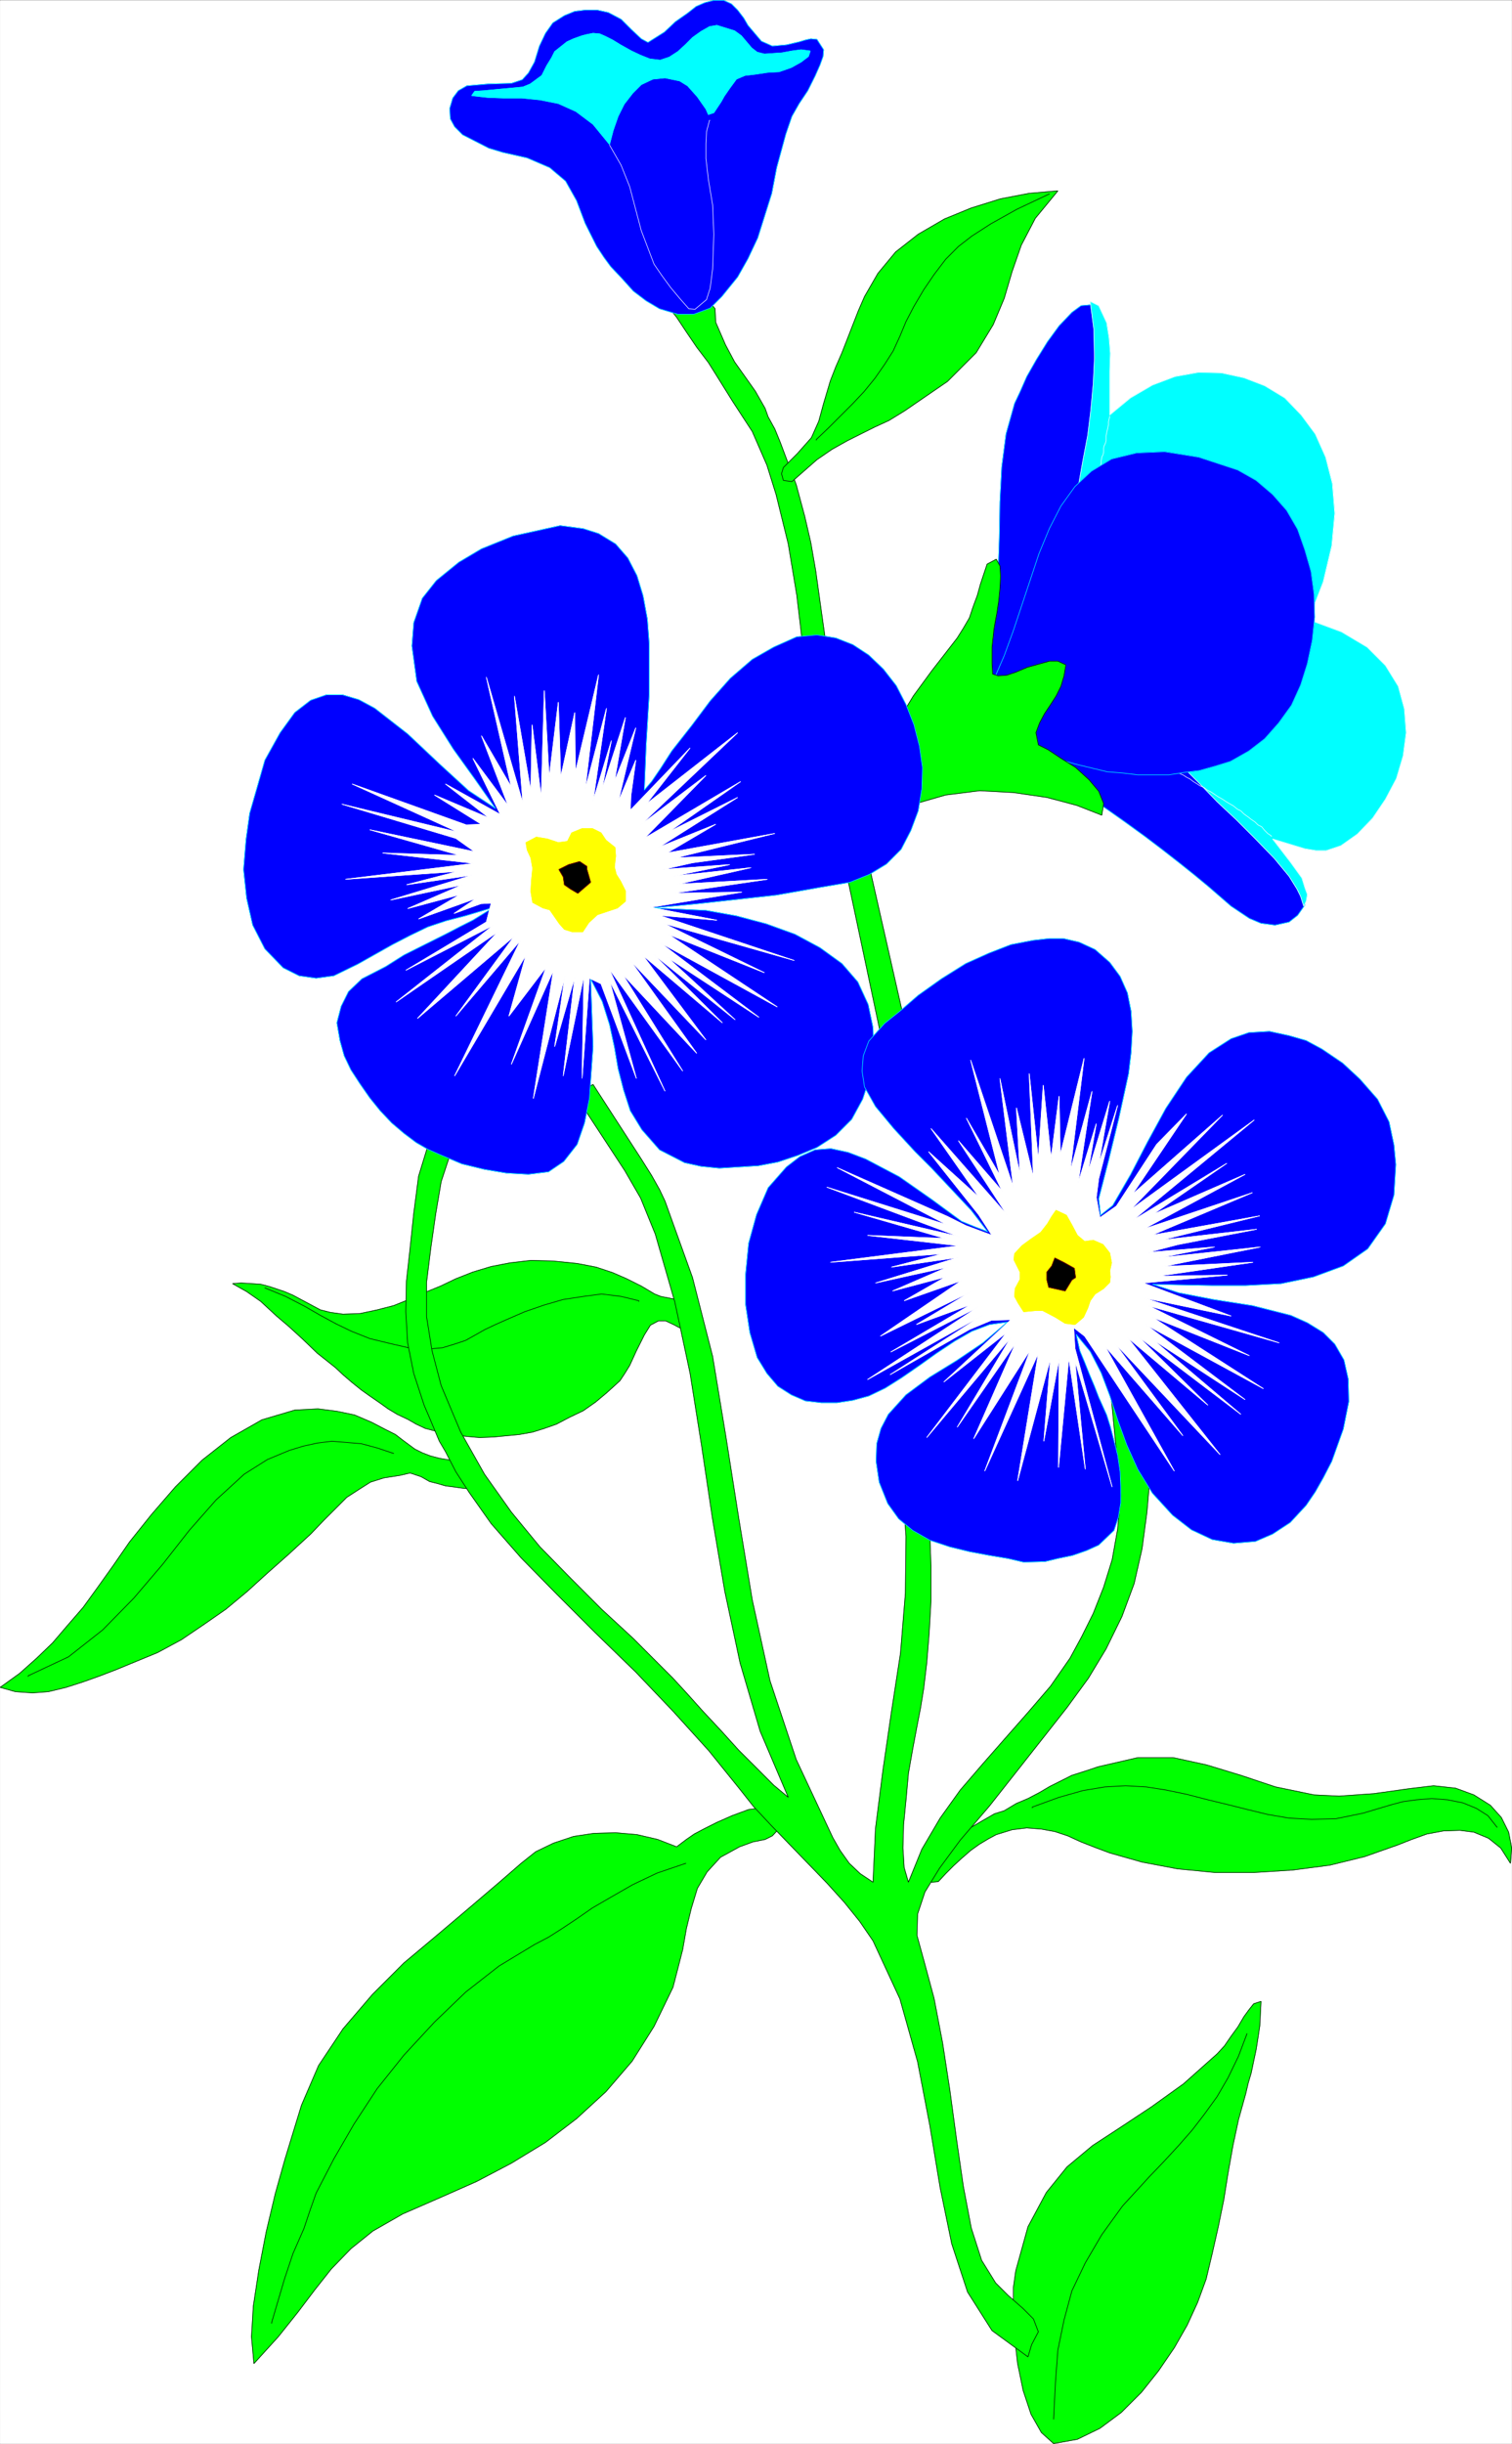 <svg width="2470.31" height="3991.824" viewBox="0 0 1852.733 2993.868" xmlns="http://www.w3.org/2000/svg"><rect x="0" y="0" width="1852.733" height="2993.868" fill="#808080" stroke="none"/><defs><clipPath id="a"><path d="M0 0h1852.156v2992.184H0Zm0 0"/></clipPath></defs><path style="fill:#fff;fill-opacity:1;fill-rule:nonzero;stroke:none" d="M0 2992.184h1852.156V-.961H0Zm0 0" transform="translate(.213 1.326)"/><g clip-path="url(#a)" transform="translate(.213 1.326)"><path style="fill:#fff;fill-opacity:1;fill-rule:evenodd;stroke:#fff;stroke-width:.14;stroke-linecap:square;stroke-linejoin:bevel;stroke-miterlimit:10;stroke-opacity:1" d="M0 .5h355.5V575H0Zm0 0" transform="matrix(5.21 0 0 -5.21 0 2994.79)"/></g><path style="fill:#0f0;fill-opacity:1;fill-rule:evenodd;stroke:#0f0;stroke-width:.14;stroke-linecap:square;stroke-linejoin:bevel;stroke-miterlimit:10;stroke-opacity:1" d="m166.56 489.83-2.73 3.59-2.44 3.59-2.29 3.45-2.73 3.45 2.44.28 2.44-.86 2.44-.14 2.44 1.72 2.01-2.44.14-3.16 2.3-5.31 2.15-4.03 2.44-3.44 2.44-3.45 2.29-4.02.72-2.01 1.58-2.87 1.29-3.16.86-2.3 2.87-7.61 2.01-7.47 1.43-6.18 1.15-6.61 1-7.18 1.15-8.18.57-4.03-5.45-.86-1.72 14.51-2.01 12.06-2.87 11.64-2.15 6.89-3.44 7.9-4.59 7.04-4.02 6.46zm0 0" transform="matrix(5.21 0 0 -5.21 .213 2996.116)"/><path style="fill:none;stroke:#000;stroke-width:.14;stroke-linecap:square;stroke-linejoin:bevel;stroke-miterlimit:10;stroke-opacity:1" d="m166.56 489.83-2.73 3.59-2.44 3.59-2.29 3.45-2.73 3.45 2.44.28 2.44-.86 2.44-.14 2.44 1.72 2.01-2.44.14-3.16 2.3-5.31 2.15-4.03 2.44-3.44 2.44-3.45 2.29-4.02.72-2.01 1.58-2.87 1.29-3.16.86-2.3 2.87-7.61 2.01-7.47 1.43-6.18 1.15-6.61 1-7.18 1.15-8.18.57-4.03-5.45-.86-1.72 14.51-2.01 12.06-2.87 11.64-2.15 6.89-3.44 7.9-4.59 7.04-4.02 6.46zm0 0" transform="matrix(5.21 0 0 -5.21 .213 2996.116)"/><path style="fill:#00f;fill-opacity:1;fill-rule:evenodd;stroke:#00f;stroke-width:.14;stroke-linecap:square;stroke-linejoin:bevel;stroke-miterlimit:10;stroke-opacity:1" d="m169.72 505.34-2.73-2.73-3.87-1.43h-3.73l-4.31 1.29-3.15 1.87-3.02 2.29-2.72 3.02-2.58 2.73-1.58 2.15-1.72 2.59-1.44 2.87-1.29 2.59-2.01 5.31-2.58 4.6-3.73 3.16-5.31 2.29-5.74 1.3-3.3 1-6.17 3.16-1.86 1.87-1.01 1.87-.14 2.44.72 2.44 1.29 1.72 2.01 1.15 5.02.43 5.45.15 2.58.86 1.44 1.58 1.43 2.58 1.15 3.74 1.43 3.01 1.73 2.45 2.72 1.72 2.44 1 2.44.29h2.87l2.58-.57 3.01-1.58 2.44-2.44 2.3-2.16 1.58-.86 3.87 2.44 2.58 2.44 2.87 2.01 2.01 1.58 2.01.87 2.15.57h2.3l1.86-.86 1.44-1.44 1.43-1.87 1-1.72 3.16-3.73 2.58-1.15 3.3.29 3.01.71 1.44.43 1.29.29 1.44-.14 1.57-2.44-.14-1.58-.72-2.01-1.15-2.59-1.72-3.45-2.01-3.01-1.72-3.02-1.43-4.16-2.15-7.9-1.15-6.04-3.3-10.48-2.3-4.88-2.43-4.31zm0 0" transform="matrix(5.21 0 0 -5.21 .213 2996.116)"/><path style="fill:none;stroke:#0ff;stroke-width:.14;stroke-linecap:square;stroke-linejoin:bevel;stroke-miterlimit:10;stroke-opacity:1" d="m169.72 505.34-2.73-2.73-3.87-1.43h-3.73l-4.31 1.29-3.15 1.87-3.02 2.29-2.72 3.02-2.58 2.73-1.58 2.15-1.72 2.59-1.44 2.87-1.29 2.59-2.01 5.31-2.58 4.6-3.73 3.16-5.31 2.29-5.74 1.3-3.3 1-6.17 3.16-1.86 1.87-1.01 1.87-.14 2.44.72 2.44 1.29 1.72 2.01 1.15 5.02.43 5.45.15 2.58.86 1.44 1.58 1.43 2.58 1.15 3.74 1.43 3.01 1.73 2.45 2.72 1.72 2.44 1 2.44.29h2.87l2.58-.57 3.01-1.58 2.44-2.44 2.3-2.16 1.58-.86 3.87 2.44 2.58 2.44 2.87 2.01 2.01 1.58 2.01.87 2.15.57h2.3l1.86-.86 1.44-1.44 1.43-1.87 1-1.72 3.16-3.73 2.58-1.15 3.3.29 3.01.71 1.44.43 1.29.29 1.44-.14 1.57-2.44-.14-1.58-.72-2.01-1.15-2.59-1.72-3.45-2.01-3.01-1.72-3.02-1.43-4.16-2.15-7.9-1.15-6.04-3.3-10.48-2.3-4.88-2.43-4.31zm0 0" transform="matrix(5.21 0 0 -5.21 .213 2996.116)"/><path style="fill:#0ff;fill-opacity:1;fill-rule:evenodd;stroke:#0ff;stroke-width:.14;stroke-linecap:square;stroke-linejoin:bevel;stroke-miterlimit:10;stroke-opacity:1" d="m110.9 552.59 3.73-.43 3.73-.14h4.3l4.3-.43 4.31-.86 4.16-1.87 4.01-3.02 3.88-4.74.86 3.31 1.15 3.3 1.43 2.87 2.01 2.59 2.01 2.01 2.72 1.29 2.87.29 3.45-.72 1.86-1.15 2.3-2.58 1-1.44 1.01-1.44.57-1.29 1.29.43 1.72 2.59.72 1.29 1.29 1.87 1.58 2.15 2.01.86 2.44.29 2.86.43 2.73.15 2.87 1 2.3 1.29 1.72 1.3.43 1.29-2.15.29-2.16-.29-2.29-.43-2.15-.15-2.01-.14-1.72.43-1.3 1.01-2.43 2.87-1.58 1.15-4.16 1.29-1.72-.29-2.01-1.14-2.01-1.44-1.72-1.72-1.72-1.58-2.01-1.3-2.15-.72-2.44.29-2.16.86-2.15 1.01-2.58 1.44-1.86 1.14-1.73.87-1.29.57-1.58.14-1.43-.28-1.15-.29-2.01-.72-1.57-.72-1.44-1.15-1.43-1.14-.72-1.44-1.15-1.87-1.15-2.3-2.72-2.01-1.72-.71-3.02-.29-3.15-.29-3.01-.29-2.16-.14zm0 0" transform="matrix(5.21 0 0 -5.21 .213 2996.116)"/><path style="fill:none;stroke:#0ff;stroke-width:.14;stroke-linecap:square;stroke-linejoin:bevel;stroke-miterlimit:10;stroke-opacity:1" d="m110.9 552.59 3.73-.43 3.73-.14h4.3l4.3-.43 4.31-.86 4.16-1.87 4.01-3.02 3.88-4.74.86 3.31 1.15 3.3 1.43 2.87 2.01 2.59 2.01 2.01 2.72 1.29 2.87.29 3.45-.72 1.86-1.15 2.3-2.58 1-1.44 1.01-1.44.57-1.29 1.29.43 1.72 2.59.72 1.29 1.29 1.87 1.58 2.15 2.01.86 2.44.29 2.86.43 2.73.15 2.87 1 2.3 1.29 1.72 1.3.43 1.29-2.15.29-2.16-.29-2.29-.43-2.15-.15-2.01-.14-1.72.43-1.3 1.01-2.43 2.87-1.58 1.15-4.16 1.29-1.72-.29-2.01-1.14-2.01-1.44-1.72-1.72-1.72-1.58-2.01-1.3-2.15-.72-2.44.29-2.16.86-2.15 1.01-2.58 1.44-1.86 1.14-1.73.87-1.29.57-1.58.14-1.43-.28-1.15-.29-2.01-.72-1.57-.72-1.44-1.15-1.43-1.14-.72-1.44-1.15-1.87-1.15-2.3-2.72-2.01-1.72-.71-3.02-.29-3.15-.29-3.01-.29-2.16-.14zm0 0" transform="matrix(5.21 0 0 -5.21 .213 2996.116)"/><path style="fill:none;stroke:#fff;stroke-width:.14;stroke-linecap:square;stroke-linejoin:bevel;stroke-miterlimit:10;stroke-opacity:1" d="m143.32 540.96 2.72-4.74 2.01-5.03 2.73-10.34 3.01-7.9 1.87-2.72 2-2.73 2.16-2.59 2.15-2.44 1.43-.14 2.73 2.29.86 2.73.57 4.46.29 8.18-.29 6.9-1 6.03-.57 4.88v3.45l.14 2.87.72 2.73v-.14" transform="matrix(5.21 0 0 -5.21 .213 2996.116)"/><path style="fill:#0f0;fill-opacity:1;fill-rule:evenodd;stroke:#0f0;stroke-width:.14;stroke-linecap:square;stroke-linejoin:bevel;stroke-miterlimit:10;stroke-opacity:1" d="m186.21 461.82 5.89 5.17 3.58 2.45 3.59 2.01 3.15 1.58 3.16 1.58 3.44 1.58 3.73 2.29 10.05 6.9 6.74 6.75 4.02 6.61 2.58 6.17 1.86 6.32 2.15 6.18 3.3 6.32 5.31 6.46-6.74-.58-6.74-1.29-6.89-2.15-6.31-2.59-6.17-3.59-5.31-4.16-4.16-5.03-3.15-5.46-1.44-3.3-1.29-3.3-1.29-3.31-1.29-3.3-1.44-3.3-1.29-3.31-1.58-5.31-1.14-4.17-1.73-3.88-3.3-3.73-3.3-3.3-.43-1.44.43-1.58zm0 0" transform="matrix(5.21 0 0 -5.21 .213 2996.116)"/><path style="fill:none;stroke:#000;stroke-width:.14;stroke-linecap:square;stroke-linejoin:bevel;stroke-miterlimit:10;stroke-opacity:1" d="m186.21 461.82 5.89 5.17 3.58 2.45 3.59 2.01 3.15 1.58 3.16 1.58 3.44 1.58 3.73 2.29 10.05 6.9 6.74 6.75 4.02 6.61 2.58 6.17 1.86 6.32 2.15 6.18 3.3 6.32 5.31 6.46-6.74-.58-6.74-1.29-6.89-2.15-6.31-2.59-6.17-3.59-5.31-4.16-4.16-5.03-3.15-5.46-1.44-3.3-1.29-3.3-1.29-3.31-1.29-3.3-1.44-3.3-1.29-3.31-1.58-5.31-1.14-4.17-1.73-3.88-3.3-3.73-3.3-3.3-.43-1.44.43-1.58zm0 0" transform="matrix(5.21 0 0 -5.21 .213 2996.116)"/><path style="fill:none;stroke:#000;stroke-width:.14;stroke-linecap:square;stroke-linejoin:bevel;stroke-miterlimit:10;stroke-opacity:1" d="m246.75 529.47-7.6-3.59-6.17-3.45-4.45-2.87-3.15-2.44-3.01-3.02-2.73-3.59-2.44-3.59-2.29-3.88-1.87-3.59-1.43-3.44-1.58-3.45-2.01-3.16-2.3-3.3-2.58-3.16-2.72-2.88-5.6-5.6-2.87-2.73v-.14" transform="matrix(5.21 0 0 -5.21 .213 2996.116)"/><path style="fill:#0f0;fill-opacity:1;fill-rule:evenodd;stroke:#0f0;stroke-width:.14;stroke-linecap:square;stroke-linejoin:bevel;stroke-miterlimit:10;stroke-opacity:1" d="m202.85 378.23 10.33-45.53-5.3-4.59-9.47 44.67zm0 0" transform="matrix(5.21 0 0 -5.21 .213 2996.116)"/><path style="fill:none;stroke:#000;stroke-width:.14;stroke-linecap:square;stroke-linejoin:bevel;stroke-miterlimit:10;stroke-opacity:1" d="m202.85 378.23 10.33-45.53-5.3-4.59-9.47 44.67zm0 0" transform="matrix(5.21 0 0 -5.21 .213 2996.116)"/><path style="fill:#0f0;fill-opacity:1;fill-rule:evenodd;stroke:#0f0;stroke-width:.14;stroke-linecap:square;stroke-linejoin:bevel;stroke-miterlimit:10;stroke-opacity:1" d="m150.78 272.67 3.15-1.87 1.44-.57 6.45-1.29 1.73-1.44 1-1.15.29-1.58.28-1.72.15-1.44-1.72-1.01-1.58.87-1.72 1.15-1.87 1-1.86.86h-1.72l-1.87-1-1.43-2.3-.72-1.44-1.15-2.29-1.58-3.45-1.15-1.87-1.14-1.72-1.58-1.44-1.58-1.43-2.58-2.16-2.87-2.01-3.3-1.58-3.01-1.58-2.87-1.01-2.73-.86-3.15-.57-3.02-.29-3.01-.29-3.3-.14-3.16.29-3.15.43-3.16.57-3.3.86-2.15 1.01-2.01 1.15-2.44 1.15-2.15 1.29-2.01 1.44-2.29 1.58-2.01 1.43-2.15 1.73-2.01 1.72-2.01 1.87-4.16 3.3-3.59 3.45-3.15 2.87-2.87 2.44-3.73 3.45-3.3 2.3-3.3 1.86 2.01.15 2.44-.15 2.15-.14 2.15-.57 2.15-.72 1.29-.43 2.01-.86 6.46-3.45 2.29-.58 3.02-.43 4.01.15 4.02.86 3.87 1 3.59 1.44 3.59 1.58 3.87 1.58 3.59 1.72 4.01 1.58 4.31 1.3 4.44.86 4.88.57 5.17-.14 5.73-.58 4.45-.86 3.88-1.29 3.3-1.44zm0 0" transform="matrix(5.21 0 0 -5.21 .213 2996.116)"/><path style="fill:none;stroke:#000;stroke-width:.14;stroke-linecap:square;stroke-linejoin:bevel;stroke-miterlimit:10;stroke-opacity:1" d="m150.78 272.67 3.15-1.87 1.44-.57 6.45-1.29 1.73-1.44 1-1.15.29-1.58.28-1.72.15-1.44-1.72-1.01-1.58.87-1.72 1.15-1.87 1-1.86.86h-1.72l-1.87-1-1.43-2.3-.72-1.44-1.15-2.29-1.58-3.45-1.15-1.87-1.14-1.72-1.58-1.44-1.58-1.43-2.58-2.16-2.87-2.01-3.3-1.58-3.01-1.58-2.87-1.01-2.73-.86-3.15-.57-3.02-.29-3.01-.29-3.3-.14-3.16.29-3.15.43-3.16.57-3.3.86-2.15 1.01-2.01 1.15-2.44 1.15-2.15 1.29-2.01 1.44-2.29 1.58-2.01 1.43-2.15 1.73-2.01 1.72-2.01 1.87-4.16 3.3-3.59 3.45-3.15 2.87-2.87 2.44-3.73 3.45-3.3 2.3-3.3 1.86 2.01.15 2.44-.15 2.15-.14 2.15-.57 2.15-.72 1.29-.43 2.01-.86 6.46-3.45 2.29-.58 3.02-.43 4.01.15 4.02.86 3.87 1 3.59 1.44 3.59 1.58 3.87 1.58 3.59 1.72 4.01 1.58 4.31 1.3 4.44.86 4.88.57 5.17-.14 5.73-.58 4.45-.86 3.88-1.29 3.3-1.44zm0 0" transform="matrix(5.21 0 0 -5.21 .213 2996.116)"/><path style="fill:none;stroke:#000;stroke-width:.14;stroke-linecap:square;stroke-linejoin:bevel;stroke-miterlimit:10;stroke-opacity:1" d="m62.26 272.24 4.88-2.01 4.45-2.3 3.73-2.15 3.73-2.02 3.58-1.72 4.31-1.72 4.73-1.15 5.6-1.29h3.58l3.16.28 2.87.87 2.58.86 2.3 1.29 2.29 1.29 2.44 1.15 2.58 1.15 4.31 1.87 4.59 1.58 4.45 1.29 4.73.72 4.3.57 4.59-.57 4.16-1.01v-.14" transform="matrix(5.21 0 0 -5.21 .213 2996.116)"/><path style="fill:#0f0;fill-opacity:1;fill-rule:evenodd;stroke:#0f0;stroke-width:.14;stroke-linecap:square;stroke-linejoin:bevel;stroke-miterlimit:10;stroke-opacity:1" d="m99.28 233.46 1.86-.72 2.15-.57 2.58-.43 2.87-.87 2.44-1 1.72-1.29.43-1.73-.86-1.72-1.86-.14-1.72.14-2.01.29-2.15.28-2.01.58-1.72.43-2.01 1.15-2.58.86-2.44-.57-3.73-.58-3.16-1-2.72-1.73-2.87-1.86-2.44-2.45-2.87-2.87-3.16-3.3-5.16-4.74-5.02-4.45-4.74-4.31-5.02-4.17-5.16-3.59-5.31-3.59-5.6-3.02-6.6-2.72-3.15-1.3-3.73-1.43-4.02-1.44-4.02-1.29-4.16-1.01-3.73-.28-4.01.28L0 178.31l4.59 3.3 4.02 3.59 3.73 3.59 3.44 4.02 3.73 4.31 3.44 4.74 3.59 5.03 3.87 5.6 5.17 6.46 5.59 6.47 6.32 6.32 6.74 5.31 7.32 4.17 7.74 2.29 5.45.29 4.45-.57 4.16-.87 4.02-1.72 3.3-1.72 2.29-1.15 1.87-1.44 2.72-2.01zm0 0" transform="matrix(5.21 0 0 -5.21 .213 2996.116)"/><path style="fill:none;stroke:#000;stroke-width:.14;stroke-linecap:square;stroke-linejoin:bevel;stroke-miterlimit:10;stroke-opacity:1" d="m99.28 233.46 1.86-.72 2.15-.57 2.58-.43 2.87-.87 2.44-1 1.72-1.29.43-1.73-.86-1.72-1.86-.14-1.72.14-2.01.29-2.15.28-2.01.58-1.72.43-2.01 1.15-2.58.86-2.44-.57-3.73-.58-3.16-1-2.72-1.73-2.87-1.86-2.44-2.45-2.87-2.87-3.16-3.3-5.16-4.74-5.02-4.45-4.74-4.31-5.02-4.17-5.16-3.59-5.31-3.59-5.6-3.02-6.6-2.72-3.15-1.3-3.73-1.43-4.02-1.44-4.02-1.29-4.16-1.01-3.73-.28-4.01.28L0 178.31l4.59 3.3 4.02 3.59 3.73 3.59 3.44 4.02 3.73 4.31 3.44 4.74 3.59 5.03 3.87 5.6 5.17 6.46 5.59 6.47 6.32 6.32 6.74 5.31 7.32 4.17 7.74 2.29 5.45.29 4.45-.57 4.16-.87 4.02-1.72 3.3-1.72 2.29-1.15 1.87-1.44 2.72-2.01zm0 0" transform="matrix(5.21 0 0 -5.21 .213 2996.116)"/><path style="fill:none;stroke:#000;stroke-width:.14;stroke-linecap:square;stroke-linejoin:bevel;stroke-miterlimit:10;stroke-opacity:1" d="m92.53 233.32-3.87 1.29-3.73 1-3.44.29-3.45.29-3.44-.43-3.3-.72-3.3-1.01-5.16-2.15-5.46-3.45-6.59-6.03-6.32-7.18-6.31-8.04-6.74-7.9-7.32-7.47-8.03-6.32-9.47-4.45v-.15" transform="matrix(5.21 0 0 -5.21 .213 2996.116)"/><path style="fill:#0f0;fill-opacity:1;fill-rule:evenodd;stroke:#0f0;stroke-width:.14;stroke-linecap:square;stroke-linejoin:bevel;stroke-miterlimit:10;stroke-opacity:1" d="m159.1 140.82 2.29 1.73 1.87 1.29 2.44 1.29 2.87 1.44 3.58 1.58 3.88 1.43 2.29.29h2.01l1.58-1.01 1.72-2.15-.43-1.58-1.58-1.72-1.72-.86-2.87-.58-3.15-1.15-2.59-1.43-1.86-1.01-3.16-3.45-2.29-3.87-1.44-4.74-1.15-4.74-.86-4.89-1.14-4.45-1.15-4.45-4.45-9.19-5.16-8.19-6.17-7.18-6.89-6.32-7.32-5.6-8.03-4.89-8.18-4.3-8.46-3.74-8.9-3.88-7.02-4.02-5.17-4.16-4.59-4.74-3.87-4.89-4.02-5.31-4.59-5.75-5.74-6.32-.57 6.32.43 7.19 1.29 8.47 1.72 8.9 2.15 9.05 2.3 8.19 2.15 7.04 1.72 5.6 4.02 9.33 5.74 8.62 6.88 8.04 7.46 7.47 7.89 6.61 7.46 6.32 6.74 5.74 5.46 4.74 3.44 2.73 4.16 2.01 4.73 1.58 4.74.72 5.16.15 5.02-.44 4.88-1.14zm0 0" transform="matrix(5.21 0 0 -5.21 .213 2996.116)"/><path style="fill:none;stroke:#000;stroke-width:.14;stroke-linecap:square;stroke-linejoin:bevel;stroke-miterlimit:10;stroke-opacity:1" d="m159.1 140.82 2.29 1.73 1.87 1.29 2.44 1.29 2.87 1.44 3.58 1.58 3.88 1.43 2.29.29h2.01l1.58-1.01 1.72-2.15-.43-1.58-1.58-1.72-1.72-.86-2.87-.58-3.15-1.15-2.59-1.43-1.86-1.01-3.16-3.45-2.29-3.87-1.44-4.74-1.15-4.74-.86-4.89-1.14-4.45-1.15-4.45-4.45-9.19-5.16-8.19-6.17-7.18-6.89-6.32-7.32-5.6-8.03-4.89-8.18-4.3-8.46-3.74-8.9-3.88-7.02-4.02-5.17-4.16-4.59-4.74-3.87-4.89-4.02-5.31-4.59-5.75-5.74-6.32-.57 6.32.43 7.19 1.29 8.47 1.72 8.9 2.15 9.05 2.3 8.19 2.15 7.04 1.72 5.6 4.02 9.33 5.74 8.62 6.88 8.04 7.46 7.47 7.89 6.61 7.46 6.32 6.74 5.74 5.46 4.74 3.44 2.73 4.16 2.01 4.73 1.58 4.74.72 5.16.15 5.02-.44 4.88-1.14zm0 0" transform="matrix(5.21 0 0 -5.21 .213 2996.116)"/><path style="fill:#0f0;fill-opacity:1;fill-rule:evenodd;stroke:#0f0;stroke-width:.14;stroke-linecap:square;stroke-linejoin:bevel;stroke-miterlimit:10;stroke-opacity:1" d="m247.76.5-2.87 2.59-2.44 4.3-1.86 5.61-1.3 6.31-.71 6.32-.29 6.04v5.45l.57 4.03 2.87 10.34 4.31 8.04 4.87 6.03 6.03 5.03 6.6 4.31 7.17 4.74 7.61 5.46 7.89 7.03 1.72 1.87 1.58 2.3 1.57 2.15 1.44 2.44 1.15 1.58 1.14 1.44 1.73.57-.15-3.01-.14-2.73-.43-2.87-.43-2.73-.58-2.73-.57-2.73-.72-2.44-.57-2.44-1.72-6.18-1.29-6.03-1.15-6.46-1.01-6.32-1.29-6.32-1.43-6.32-1.44-6.03-2-5.46-2.44-5.32-3.02-5.31-3.73-5.46-4.01-5.03-4.74-4.74-5.02-3.73-5.31-2.58zm0 0" transform="matrix(5.21 0 0 -5.21 .213 2996.116)"/><path style="fill:none;stroke:#000;stroke-width:.14;stroke-linecap:square;stroke-linejoin:bevel;stroke-miterlimit:10;stroke-opacity:1" d="m247.76.5-2.87 2.59-2.44 4.3-1.86 5.61-1.3 6.31-.71 6.32-.29 6.04v5.45l.57 4.03 2.87 10.34 4.31 8.04 4.87 6.03 6.03 5.03 6.6 4.31 7.17 4.74 7.61 5.46 7.89 7.03 1.72 1.87 1.58 2.3 1.57 2.15 1.44 2.44 1.15 1.58 1.14 1.44 1.73.57-.15-3.01-.14-2.73-.43-2.87-.43-2.73-.58-2.73-.57-2.73-.72-2.44-.57-2.44-1.72-6.18-1.29-6.03-1.15-6.46-1.01-6.32-1.29-6.32-1.43-6.32-1.44-6.03-2-5.46-2.44-5.32-3.02-5.31-3.73-5.46-4.01-5.03-4.74-4.74-5.02-3.73-5.31-2.58zm0 0" transform="matrix(5.21 0 0 -5.21 .213 2996.116)"/><path style="fill:#0f0;fill-opacity:1;fill-rule:evenodd;stroke:#0f0;stroke-width:.14;stroke-linecap:square;stroke-linejoin:bevel;stroke-miterlimit:10;stroke-opacity:1" d="m236.14 149.3-2.3-.72-3.01-1.73-3.16-1.86-3.44-2.59-2.73-2.73-2.15-2.73-1.14-3.16.86-1.29 1.57.15 1.73 1.86 1.86 1.87 1.87 1.72 2.15 1.87 2.01 1.44 2.15 1.29 1.86 1 3.73 1.15 3.45.43 3.44-.28 3.16-.58 3.01-1 3.15-1.44 3.3-1.29 3.45-1.29 7.6-2.16 8.32-1.58 8.75-.86h9.33l9.04.57 8.75 1.15 8.17 2.01 7.75 2.73 3.3 1.3 3.59 1.29 3.87.72 3.87.14 3.3-.43 3.45-1.44 2.87-2.3 2.29-3.59.29 3.59-.72 3.74-1.72 3.45-2.58 2.87-3.88 2.44-4.3 1.58-5.17.57-5.88-.71-8.17-1.15-8.18-.58-5.88.29-9.04 1.87-8.18 2.73-8.03 2.44-7.89 1.72h-8.32l-9.33-2.15-3.01-1.01-3.16-1-2.58-1.3-2.58-1.29-2.44-1.44-2.73-1.43-2.72-1.15zm0 0" transform="matrix(5.21 0 0 -5.21 .213 2996.116)"/><path style="fill:none;stroke:#000;stroke-width:.14;stroke-linecap:square;stroke-linejoin:bevel;stroke-miterlimit:10;stroke-opacity:1" d="m236.14 149.3-2.3-.72-3.01-1.73-3.16-1.86-3.44-2.59-2.73-2.73-2.15-2.73-1.14-3.16.86-1.29 1.57.15 1.73 1.86 1.86 1.87 1.87 1.72 2.15 1.87 2.01 1.44 2.15 1.29 1.86 1 3.73 1.15 3.45.43 3.44-.28 3.16-.58 3.01-1 3.15-1.44 3.3-1.29 3.45-1.29 7.6-2.16 8.32-1.58 8.75-.86h9.33l9.04.57 8.75 1.15 8.17 2.01 7.75 2.73 3.3 1.3 3.59 1.29 3.87.72 3.87.14 3.3-.43 3.45-1.44 2.87-2.3 2.29-3.59.29 3.59-.72 3.74-1.72 3.45-2.58 2.87-3.88 2.44-4.3 1.58-5.17.57-5.88-.71-8.17-1.15-8.18-.58-5.88.29-9.04 1.87-8.18 2.73-8.03 2.44-7.89 1.72h-8.32l-9.33-2.15-3.01-1.01-3.16-1-2.58-1.3-2.58-1.29-2.44-1.44-2.73-1.43-2.72-1.15zm-74.89-12.36-6.74-2.29-5.74-2.73-5.02-2.88-4.45-2.58-3.73-2.59-3.44-2.29-3.16-2.01-3.3-1.73-8.32-5.03-7.89-6.17-7.32-7.04-7.17-7.75-6.31-7.9-5.45-8.33-4.74-8.19-4.16-8.04-1.43-4.03-1.44-4.3-2.58-5.89-2.01-6.03-3.01-10.2v-.15m229.4 68.08-2.01-5.31-2.44-5.03-2.58-4.45-3.02-4.17-2.87-3.73-3.15-3.59-3.45-3.74-3.44-3.59-6.31-6.89-4.88-6.75-3.87-6.61-3.16-6.6-1.86-6.9-1.44-7.04-.57-7.61-.43-8.47v-.14" transform="matrix(5.21 0 0 -5.21 .213 2996.116)"/><path style="fill:none;stroke:#000;stroke-width:.14;stroke-linecap:square;stroke-linejoin:bevel;stroke-miterlimit:10;stroke-opacity:1" d="m352.05 145.42-2.15 2.73-2.72 1.72-3.16 1.29-3.59.72-3.73.29-3.58-.29-3.16-.43-2.72-.72-6.75-2.01-6.31-1.29-5.74-.15-5.31.29-5.02.86-4.73 1.15-4.59 1.15-4.74 1.15-5.02 1.29-4.87 1.01-4.6.72-4.87.28-4.88-.28-5.17-.86-5.59-1.58-6.31-2.3v-.15" transform="matrix(5.21 0 0 -5.21 .213 2996.116)"/><path style="fill:#0f0;fill-opacity:1;fill-rule:evenodd;stroke:#0f0;stroke-width:.14;stroke-linecap:square;stroke-linejoin:bevel;stroke-miterlimit:10;stroke-opacity:1" d="m102.29 311.16-3.88-12.64-1.14-8.76-.86-8.19-.86-7.75-.15-7.18.43-7.33 1.44-7.18 2.44-7.47 1.29-3.01 1.14-2.73 1.15-2.73 1.44-2.44 2.44-4.74 3.15-4.89 5.17-7.32 7.03-8.04 8.32-8.48 9.04-9.05 9.61-9.33 8.89-9.34 8.32-9.19 7.18-8.9 3.3-4.17 4.16-4.45 4.3-4.45 4.45-4.6 4.3-4.45 4.16-4.6 3.59-4.45 3.15-4.6 6.32-13.64 4.16-14.79 2.87-14.94 2.43-14.65 2.73-13.21 3.73-11.35 5.74-9.05 8.46-6.18.86 2.88 1.58 3.01-1.15 3.02-2.43 2.44L237 35.4l-2.87 2.87-3.3 5.32-2.44 7.61-1.86 9.77-1.58 10.91-1.58 11.64-1.72 11.2-2.01 10.48-2.44 9.05-1.58 5.75.15 5.02 1.72 5.17 3.44 5.6 4.88 6.61 6.88 8.04 8.04 10.2 10.18 12.93 5.03 6.89 4.16 6.9 3.73 7.61 2.87 7.75 1.86 8.19 1.15 8.62 2.29 26.86-11.33 6.75 2.87-29.73-.72-7.9-1.29-7.18-2.01-6.47-2.44-6.17-2.72-5.46-2.73-5.03-4.59-6.6-5.31-6.18-5.31-6.03-5.3-6.04-5.31-6.17-4.74-6.61-4.3-7.32-3.16-7.76-1 3.45-.29 4.59.15 5.46.57 5.75.57 6.32 1.01 5.74 1 5.32.86 4.45.72 4.45.72 6.03.57 7.04.43 7.61v8.05l-.28 7.75-.87 7.61-1.29 6.61-1.57 4.88-2.73-7.32.86-12.5-.14-13.35-1.15-14.08-2.15-13.93-2.01-13.79-1.72-13.5-.58-12.64-3.01 2.01-2.58 2.44-2.15 3.02-1.72 3.02-8.61 18.38-6.17 18.53-4.16 18.96-3.16 19.1-3.01 19.1-3.16 19.1-4.73 18.53-6.46 17.95-1.29 2.73-1.86 3.31-2.44 3.87-11.34 17.53-4.3-2.3 11.76-17.96 3.73-6.46 3.45-8.47 4.59-15.94 3.59-16.81 2.72-17.09 2.58-17.24 2.87-16.94 3.59-16.81 4.73-16.08 6.6-15.51-3.44 2.87-3.87 3.88-4.31 4.3-4.16 4.6-4.3 4.6-3.73 4.16-3.3 3.59-2.44 2.44-6.89 6.9-7.46 6.89-7.17 7.18-7.32 7.47-6.74 8.19-6.31 8.9-5.6 9.91-4.59 10.92-2.15 8.19-1.29 8.04v8.04l1 8.04 1.15 8.05 1.29 7.61 3.88 11.78zm0 0" transform="matrix(5.21 0 0 -5.21 .213 2996.116)"/><path style="fill:none;stroke:#000;stroke-width:.14;stroke-linecap:square;stroke-linejoin:bevel;stroke-miterlimit:10;stroke-opacity:1" d="m102.29 311.16-3.88-12.64-1.14-8.76-.86-8.19-.86-7.75-.15-7.18.43-7.33 1.44-7.18 2.44-7.47 1.29-3.01 1.14-2.73 1.15-2.73 1.44-2.44 2.44-4.74 3.15-4.89 5.17-7.32 7.03-8.04 8.32-8.48 9.04-9.05 9.61-9.33 8.89-9.34 8.32-9.19 7.18-8.9 3.3-4.17 4.16-4.45 4.3-4.45 4.45-4.6 4.3-4.45 4.16-4.6 3.59-4.45 3.15-4.6 6.32-13.64 4.16-14.79 2.87-14.94 2.43-14.65 2.73-13.21 3.73-11.35 5.74-9.05 8.46-6.18.86 2.88 1.58 3.01-1.15 3.02-2.43 2.44L237 35.4l-2.87 2.87-3.3 5.32-2.44 7.61-1.86 9.77-1.58 10.91-1.58 11.64-1.72 11.2-2.01 10.48-2.44 9.05-1.58 5.75.15 5.02 1.72 5.17 3.44 5.6 4.88 6.61 6.88 8.04 8.04 10.2 10.18 12.93 5.03 6.89 4.16 6.9 3.73 7.61 2.87 7.75 1.86 8.19 1.15 8.62 2.29 26.86-11.33 6.75 2.87-29.73-.72-7.9-1.29-7.18-2.01-6.47-2.44-6.17-2.72-5.46-2.73-5.03-4.59-6.6-5.31-6.18-5.31-6.03-5.3-6.04-5.31-6.17-4.74-6.61-4.3-7.32-3.16-7.76-1 3.45-.29 4.59.15 5.46.57 5.75.57 6.32 1.01 5.74 1 5.32.86 4.45.72 4.45.72 6.03.57 7.04.43 7.61v8.05l-.28 7.75-.87 7.61-1.29 6.61-1.57 4.88-2.73-7.32.86-12.5-.14-13.35-1.15-14.08-2.15-13.93-2.01-13.79-1.72-13.5-.58-12.64-3.01 2.01-2.58 2.44-2.15 3.02-1.72 3.02-8.61 18.38-6.17 18.53-4.16 18.96-3.16 19.1-3.01 19.1-3.16 19.1-4.73 18.53-6.46 17.95-1.29 2.73-1.86 3.31-2.44 3.87-11.34 17.53-4.3-2.3 11.76-17.96 3.73-6.46 3.45-8.47 4.59-15.94 3.59-16.81 2.72-17.09 2.58-17.24 2.87-16.94 3.59-16.81 4.73-16.08 6.6-15.51-3.44 2.87-3.87 3.88-4.31 4.3-4.16 4.6-4.3 4.6-3.73 4.16-3.3 3.59-2.44 2.44-6.89 6.9-7.46 6.89-7.17 7.18-7.32 7.47-6.74 8.19-6.31 8.9-5.6 9.91-4.59 10.92-2.15 8.19-1.29 8.04v8.04l1 8.04 1.15 8.05 1.29 7.61 3.88 11.78zm0 0" transform="matrix(5.21 0 0 -5.21 .213 2996.116)"/><path style="fill:#00f;fill-opacity:1;fill-rule:evenodd;stroke:#00f;stroke-width:.14;stroke-linecap:square;stroke-linejoin:bevel;stroke-miterlimit:10;stroke-opacity:1" d="M306.86 362.29v1.72l-1.14 2.02-1.87 3.01-3.44 4.02-4.31 4.74-4.59 4.6-4.59 4.02-4.01 4.17-3.59 3.73-3.44 3.59-3.02 3.3-23.09 20.69 2.58 28 .86 5.46 1.15 5.6 1.15 5.75.86 5.89 1 6.03.43 6.03.29 6.18-.15 6.75-.57 5.88-3.16-.28-2.15-1.58-3.01-3.16-2.73-3.74-2.58-4.16-2.29-4.02-1.58-3.59-1.29-2.73-2.01-7.18-1.01-7.76-.43-8.19-.14-8.47-.29-8.47-.57-8.19-1.15-7.76-3.73-20.53 22.09-13.36 2.87-1.44 3.16-2.01 3.3-2.3 3.87-2.73 4.74-3.44 4.16-3.16 3.87-3.02 3.59-2.87 3.3-2.73 5.31-4.6 4.3-2.87 2.73-1.15 3.29-.43 3.3.72 2.01 1.58zm0 0" transform="matrix(5.21 0 0 -5.21 .213 2996.116)"/><path style="fill:none;stroke:#0ff;stroke-width:.14;stroke-linecap:square;stroke-linejoin:bevel;stroke-miterlimit:10;stroke-opacity:1" d="M306.86 362.29v1.72l-1.14 2.02-1.87 3.01-3.44 4.02-4.31 4.74-4.59 4.6-4.59 4.02-4.01 4.17-3.59 3.73-3.44 3.59-3.02 3.3-23.09 20.69 2.58 28 .86 5.46 1.15 5.6 1.15 5.75.86 5.89 1 6.03.43 6.03.29 6.18-.15 6.75-.57 5.88-3.16-.28-2.15-1.58-3.01-3.16-2.73-3.74-2.58-4.16-2.29-4.02-1.58-3.59-1.29-2.73-2.01-7.18-1.01-7.76-.43-8.19-.14-8.47-.29-8.47-.57-8.19-1.15-7.76-3.73-20.53 22.09-13.36 2.87-1.44 3.16-2.01 3.3-2.3 3.87-2.73 4.74-3.44 4.16-3.16 3.87-3.02 3.59-2.87 3.3-2.73 5.31-4.6 4.3-2.87 2.73-1.15 3.29-.43 3.3.72 2.01 1.58zm0 0" transform="matrix(5.21 0 0 -5.21 .213 2996.116)"/><path style="fill:#0ff;fill-opacity:1;fill-rule:evenodd;stroke:#0ff;stroke-width:.14;stroke-linecap:square;stroke-linejoin:bevel;stroke-miterlimit:10;stroke-opacity:1" d="m306.58 362-.72 2.3-.86 1.73-1.87 3.01-3.44 4.17-4.45 4.59-4.59 4.6-4.44 4.16-4.02 4.17-3.59 3.59-3.44 3.59-3.16 3.45-22.95 20.54 2.58 28.15.86 5.31 1.15 5.75 1 5.6 1.15 6.03.72 5.89.57 6.17.29 6.04-.14 6.75-.86 6.6 2-1 1.87-4.02.57-3.59.29-3.6-.14-4.16v-10.34l4.87 4.02 5.17 3.02 5.31 2.01 5.59 1 5.31-.14 5.31-1.15 4.88-1.87 4.73-2.87 3.87-4.02 3.3-4.45 2.44-5.46 1.58-6.18.57-7.03-.71-7.62-2.01-8.47-3.44-8.91 7.74-2.87 6.03-3.59 4.3-4.31 3.01-4.88 1.44-5.31.43-5.61-.72-5.45-1.58-5.32-2.58-4.88-3.01-4.45-3.59-3.74-3.87-2.73-3.44-1.15h-2.44l-2.59.43-7.6 2.3 4.3-5.6 2.59-3.59.71-2.3.58-1.58-.29-1.58zm0 0" transform="matrix(5.21 0 0 -5.21 .213 2996.116)"/><path style="fill:none;stroke:#fff;stroke-width:.14;stroke-linecap:square;stroke-linejoin:bevel;stroke-miterlimit:10;stroke-opacity:1" d="m306.58 362-.72 2.3-.86 1.73-1.87 3.01-3.44 4.17-4.45 4.59-4.59 4.6-4.44 4.16-4.02 4.17-3.59 3.59-3.44 3.59-3.16 3.45-22.95 20.54 2.58 28.15.86 5.31 1.15 5.75 1 5.6 1.15 6.03.72 5.89.57 6.17.29 6.04-.14 6.75-.86 6.6 2-1 1.87-4.02.57-3.59.29-3.6-.14-4.16v-10.34l4.87 4.02 5.17 3.02 5.31 2.01 5.59 1 5.31-.14 5.31-1.15 4.88-1.87 4.73-2.87 3.87-4.02 3.3-4.45 2.44-5.46 1.58-6.18.57-7.03-.71-7.62-2.01-8.47-3.44-8.91 7.74-2.87 6.03-3.59 4.3-4.31 3.01-4.88 1.44-5.31.43-5.61-.72-5.45-1.58-5.32-2.58-4.88-3.01-4.45-3.59-3.74-3.87-2.73-3.44-1.15h-2.44l-2.59.43-7.6 2.3 4.3-5.6 2.59-3.59.71-2.3.58-1.58-.29-1.58zm0 0" transform="matrix(5.21 0 0 -5.21 .213 2996.116)"/><path style="fill:none;stroke:#fff;stroke-width:.14;stroke-linecap:square;stroke-linejoin:bevel;stroke-miterlimit:10;stroke-opacity:1" d="m260.96 477.19-.29-1.29v-.72l-.14-.57-.15-.72-.14-.58-.14-.71v-1.15l-.15-.58-.28-.57-.15-.58v-1l-.14-.58-.29-.57-.14-.86v-.58l-.29-1-.29-.86-.28-.87-.29-1-.43-.86-.29-.87v-.14m16.79-65.06 1.29-.86.86-.43.57-.43.86-.58.72-.29.86-.57.86-.43.72-.58.72-.43.86-.57 1-.43.72-.58.86-.43.86-.57.86-.58 1.01-.57.86-.58.72-.43 1-.57.86-.72.86-.43.72-.72 1-.72.72-.57.86-.58.72-.71.86-.43.72-.87.71-.71.86-.58v-.14" transform="matrix(5.21 0 0 -5.21 .213 2996.116)"/><path style="fill:#00f;fill-opacity:1;fill-rule:evenodd;stroke:#00f;stroke-width:.14;stroke-linecap:square;stroke-linejoin:bevel;stroke-miterlimit:10;stroke-opacity:1" d="m231.12 410.84 2.72 4.74 2.3 5.31 2.15 5.89 2.01 6.03 2.01 6.03 2.01 6.04 2.43 5.88 2.73 5.32 3.3 4.59 3.87 3.6 4.74 2.87 5.88 1.43 6.6.29 8.03-1.29 9.18-3.02 4.31-2.44 3.87-3.3 3.3-3.74 2.58-4.45 1.72-4.88 1.44-5.03.72-5.31.14-5.46-.57-5.46-1.15-5.46-1.58-5.02-2.15-4.74-3.01-4.17-3.3-3.73-3.73-2.88-4.31-2.44-3.73-1.15-3.58-1-3.45-.43-3.73-.58h-7.31l-3.59.43-3.59.29-3.58.86-3.59.87-3.59 1-3.3 1.01-3.58 1.29-3.45 1.15-3.3 1.43zm0 0" transform="matrix(5.21 0 0 -5.21 .213 2996.116)"/><path style="fill:none;stroke:#0ff;stroke-width:.14;stroke-linecap:square;stroke-linejoin:bevel;stroke-miterlimit:10;stroke-opacity:1" d="m231.12 410.84 2.72 4.74 2.3 5.31 2.15 5.89 2.01 6.03 2.01 6.03 2.01 6.04 2.43 5.88 2.73 5.32 3.3 4.59 3.87 3.6 4.74 2.87 5.88 1.43 6.6.29 8.03-1.29 9.18-3.02 4.31-2.44 3.87-3.3 3.3-3.74 2.58-4.45 1.72-4.88 1.44-5.03.72-5.31.14-5.46-.57-5.46-1.15-5.46-1.58-5.02-2.15-4.74-3.01-4.17-3.3-3.73-3.73-2.88-4.31-2.44-3.73-1.15-3.58-1-3.45-.43-3.73-.58h-7.31l-3.59.43-3.59.29-3.58.86-3.59.87-3.59 1-3.3 1.01-3.58 1.29-3.45 1.15-3.3 1.43zm0 0" transform="matrix(5.21 0 0 -5.21 .213 2996.116)"/><path style="fill:#0f0;fill-opacity:1;fill-rule:evenodd;stroke:#0f0;stroke-width:.14;stroke-linecap:square;stroke-linejoin:bevel;stroke-miterlimit:10;stroke-opacity:1" d="m203.86 376.37 4.73 5.6 6.32 4.02 7.46 2.15 8.03 1.01 7.89-.43 7.89-1.15 7.03-1.87 5.88-2.3.43 2.73-1.15 2.88-2.29 2.72-3.16 2.88-3.44 2.15-3.01 2.01-2.3 1.15-.57 2.87.86 2.3 1.15 2.16 1.43 2.15 1.29 2.01 1.15 2.3.72 2.44.43 2.59-1.87.86h-2.01l-5.16-1.44-2.73-1.15-2.15-.72-2.01-.14-1.29.43-.14 2.44v3.88l.14 1.29.15 1.3.14 1.43.29 1.73.43 2.29.43 2.88.28 2.87.15 2.87-.15 2.44-.86 1.58-2.15-1.15-.72-2.15-.86-2.59-.71-2.58-1.01-2.73-.86-2.58-1.43-2.45-1.44-2.29-6.02-7.76-4.31-5.89-2.87-4.74-1.86-4.16-1.58-4.6-1.29-5.31-1.29-7.04zm0 0" transform="matrix(5.21 0 0 -5.21 .213 2996.116)"/><path style="fill:none;stroke:#000;stroke-width:.14;stroke-linecap:square;stroke-linejoin:bevel;stroke-miterlimit:10;stroke-opacity:1" d="m203.86 376.37 4.73 5.6 6.32 4.02 7.46 2.15 8.03 1.01 7.89-.43 7.89-1.15 7.03-1.87 5.88-2.3.43 2.73-1.15 2.88-2.29 2.72-3.16 2.88-3.44 2.15-3.01 2.01-2.3 1.15-.57 2.87.86 2.3 1.15 2.16 1.43 2.15 1.29 2.01 1.15 2.3.72 2.44.43 2.59-1.87.86h-2.01l-5.16-1.44-2.73-1.15-2.15-.72-2.01-.14-1.29.43-.14 2.44v3.88l.14 1.29.15 1.3.14 1.43.29 1.73.43 2.29.43 2.88.28 2.87.15 2.87-.15 2.44-.86 1.58-2.15-1.15-.72-2.15-.86-2.59-.71-2.58-1.01-2.73-.86-2.58-1.43-2.45-1.44-2.29-6.02-7.76-4.31-5.89-2.87-4.74-1.86-4.16-1.58-4.6-1.29-5.31-1.29-7.04zm0 0" transform="matrix(5.21 0 0 -5.21 .213 2996.116)"/><path style="fill:#00f;fill-opacity:1;fill-rule:evenodd;stroke:#00f;stroke-width:.14;stroke-linecap:square;stroke-linejoin:bevel;stroke-miterlimit:10;stroke-opacity:1" d="m151.5 389.29.43 10.63.71 11.78v12.06l-.43 5.75-1 5.46-1.44 4.74-2.15 4.16-2.87 3.3-4.01 2.45-3.59 1.14-5.45.72-11.05-2.44-7.46-3.02-5.31-3.15-5.3-4.31-3.3-4.17-2.01-5.74-.43-5.46 1.14-8.33 3.73-8.19 4.88-7.75 5.17-7.19 4.73-6.75-6.31 4.17-6.89 6.32-7.46 7.04-7.74 6.03-3.73 2.01-3.88 1.15h-3.73l-3.73-1.29-3.73-2.88-3.44-4.74-3.59-6.46-2.01-7.04-1.57-5.45-.86-6.18-.58-7.04.72-6.75 1.43-6.32 2.87-5.6 4.31-4.45 3.73-1.87 4.01-.57 4.16.57 5.6 2.73 8.18 4.6 4.16 2.15 4.16 2.01 4.3 1.44 4.45 1.15 6.74 2.01-4.88-3.02-3.15-1.58-3.3-1.72-4.88-2.44-4.88-2.45-4.3-2.72-5.6-2.88-3.15-3.01-1.72-3.45-1.01-3.88.72-4.16 1-3.59 1.58-3.31 2.15-3.3 2.3-3.3 2.44-3.02 2.72-2.87 2.87-2.44 2.87-2.16 2.73-1.58 2.58-1.15 5.45-2.3 5.31-1.29 5.16-.86 5.17-.29 4.73.58 3.59 2.44 3.15 4.02 1.73 5.03 1.14 5.74.86 12.21-.57 15.94 2.73-5.31 1.72-5.46 1.15-5.31.86-5.03 1.29-5.03 1.58-4.88 2.72-4.45 4.16-4.74 5.88-3.02 3.88-.86 4.3-.43 9.18.57 4.59.87 4.74 1.58 4.45 1.86 4.44 2.87 3.73 3.74 2.58 4.74 1.58 4.88 1.01 5.89-.15 6.03-1.14 5.46-2.44 5.31-3.73 4.31-5.17 3.74-5.88 3.16-6.74 2.44-7.03 1.87-7.17 1.29-12.77.57 6.45.58 4.45.43 18.36 2.01 10.62 1.87 6.74 1.15 4.59 1.86 4.02 2.44 3.44 3.45 2.3 4.45 1.72 4.6.86 5.17.14 5.03-.71 5.02-1.29 5.03-1.87 4.74-2.29 4.45-3.02 3.88-3.44 3.3-3.73 2.45-4.02 1.58-4.44.71-4.74-.43-5.45-2.44-5.02-2.87-5.17-4.45-4.73-5.32-4.3-5.74-4.74-6.04-2.58-4.02-2.15-3.16zm0 0" transform="matrix(5.21 0 0 -5.21 .213 2996.116)"/><path style="fill:none;stroke:#0ff;stroke-width:.14;stroke-linecap:square;stroke-linejoin:bevel;stroke-miterlimit:10;stroke-opacity:1" d="m151.5 389.29.43 10.63.71 11.78v12.06l-.43 5.75-1 5.46-1.44 4.74-2.15 4.16-2.87 3.3-4.01 2.45-3.59 1.14-5.45.72-11.05-2.44-7.46-3.02-5.31-3.15-5.3-4.31-3.3-4.17-2.01-5.74-.43-5.46 1.14-8.33 3.73-8.19 4.88-7.75 5.17-7.19 4.73-6.75-6.31 4.17-6.89 6.32-7.46 7.04-7.74 6.03-3.73 2.01-3.88 1.15h-3.73l-3.73-1.29-3.73-2.88-3.44-4.74-3.59-6.46-2.01-7.04-1.57-5.45-.86-6.18-.58-7.04.72-6.75 1.43-6.32 2.87-5.6 4.31-4.45 3.73-1.87 4.01-.57 4.16.57 5.6 2.73 8.18 4.6 4.16 2.15 4.16 2.01 4.3 1.44 4.45 1.15 6.74 2.01-4.88-3.02-3.15-1.58-3.3-1.72-4.88-2.44-4.88-2.45-4.3-2.72-5.6-2.88-3.15-3.01-1.72-3.45-1.01-3.88.72-4.16 1-3.59 1.58-3.31 2.15-3.3 2.3-3.3 2.44-3.02 2.72-2.87 2.87-2.44 2.87-2.16 2.73-1.58 2.58-1.15 5.45-2.3 5.31-1.29 5.16-.86 5.17-.29 4.73.58 3.59 2.44 3.15 4.02 1.73 5.03 1.14 5.74.86 12.21-.57 15.94 2.73-5.31 1.72-5.46 1.15-5.31.86-5.03 1.29-5.03 1.58-4.88 2.72-4.45 4.16-4.74 5.88-3.02 3.88-.86 4.3-.43 9.18.57 4.59.87 4.74 1.58 4.45 1.86 4.44 2.87 3.73 3.74 2.58 4.74 1.58 4.88 1.01 5.89-.15 6.03-1.14 5.46-2.44 5.31-3.73 4.31-5.17 3.74-5.88 3.16-6.74 2.44-7.03 1.87-7.17 1.29-12.77.57 6.45.58 4.45.43 18.36 2.01 10.62 1.87 6.74 1.15 4.59 1.86 4.02 2.44 3.44 3.45 2.3 4.45 1.72 4.6.86 5.17.14 5.03-.71 5.02-1.29 5.03-1.87 4.74-2.29 4.45-3.02 3.88-3.44 3.3-3.73 2.45-4.02 1.58-4.44.71-4.74-.43-5.45-2.44-5.02-2.87-5.17-4.45-4.73-5.32-4.3-5.74-4.74-6.04-2.58-4.02-2.15-3.16zm0 0" transform="matrix(5.21 0 0 -5.21 .213 2996.116)"/><path style="fill:#00f;fill-opacity:1;fill-rule:evenodd;stroke:#00f;stroke-width:.14;stroke-linecap:square;stroke-linejoin:bevel;stroke-miterlimit:10;stroke-opacity:1" d="m188.08 303.12-3.16-2.44-4.3-4.89-2.73-6.32-1.86-6.75-.72-7.32v-7.04l1-6.61 1.73-5.88 2.29-3.74 2.58-3.02 3.16-2.01 3.3-1.43 3.73-.43h3.73l3.73.57 3.73 1.01 3.87 1.86 3.88 2.45 4.16 2.87 4.01 2.87 4.31 2.87 4.01 2.3 4.16 1.58 4.17.58-5.74-4.89-6.17-4.16-6.31-3.88-5.6-4.17-4.16-4.59-1.72-3.31-1.01-3.59-.14-4.16.72-4.88 2.01-5.03 2.58-3.59 3.3-2.73 4.02-2.3 4.73-1.58 4.73-1.15 4.59-.86 4.31-.72 3.73-.86 5.02.14 3.01.72 3.45.72 3.3 1.15 2.86 1.29 3.59 3.45 1.01 3.02.57 3.44v3.74l-.14 3.59-.58 3.88-.86 3.44-.86 3.31-.86 2.72-1.87 4.17-1 2.58-1.15 2.73-1.15 2.88-1.14 2.73-.86 3.87 3.3-4.02 2.58-5.03 2.01-5.31 1.86-5.74 2.15-5.89 2.59-5.75 3.44-5.6 4.73-5.17 4.45-3.45 4.88-2.29 5.02-.87 5.16.43 4.02 1.73 4.16 2.73 3.73 4.02 2.15 3.16 1.87 3.3 2.01 3.88 2.72 7.61 1.29 6.46-.14 5.32-1 4.45-2.16 3.74-2.72 2.72-3.73 2.3-3.88 1.73-9.03 2.29-9.18 1.44-8.18 1.58-6.17 2.01 6.31-.14 7.6-.15h8.04l8.32.43 7.6 1.58 7.03 2.59 5.74 4.02 4.16 5.89 2.01 6.75.43 7.18-.43 4.6-1.15 5.45-2.72 5.32-4.16 4.74-4.02 3.73-4.88 3.31-3.73 2.01-4.02 1.15-4.59 1-4.87-.29-4.16-1.43-5.17-3.31-5.31-5.74-4.87-7.33-4.31-7.9-4.02-7.75-4.16-7.18-2.87-2.3-.43 3.88 2.3 8.9 2.44 10.06 2.29 10.48.58 4.88.28 5.03-.28 4.74-.86 4.31-1.72 3.88-2.44 3.3-3.45 3.02-3.73 1.72-3.73.86h-3.3l-3.87-.43-5.16-1-5.17-2.01-5.45-2.45-5.74-3.59-5.45-3.88-4.3-3.73-3.59-2.87-3.73-4.17-1.29-3.44-.29-3.59.58-3.74 2.58-4.59 4.3-5.18 5.02-5.45 3.88-3.88 4.59-4.88 4.73-5.03 3.87-5.03-3.01 1.15-3.15 1.29-7.03 5.17-7.61 5.32-7.89 4.16-4.16 1.58-4.02.87-3.73-.29zm0 0" transform="matrix(5.21 0 0 -5.21 .213 2996.116)"/><path style="fill:none;stroke:#0ff;stroke-width:.14;stroke-linecap:square;stroke-linejoin:bevel;stroke-miterlimit:10;stroke-opacity:1" d="m188.08 303.12-3.16-2.44-4.3-4.89-2.73-6.32-1.86-6.75-.72-7.32v-7.04l1-6.61 1.73-5.88 2.29-3.74 2.58-3.02 3.16-2.01 3.3-1.43 3.73-.43h3.73l3.73.57 3.73 1.01 3.87 1.86 3.88 2.45 4.16 2.87 4.01 2.87 4.31 2.87 4.01 2.3 4.16 1.58 4.17.58-5.74-4.89-6.17-4.16-6.31-3.88-5.6-4.17-4.16-4.59-1.72-3.31-1.01-3.59-.14-4.16.72-4.88 2.01-5.03 2.58-3.59 3.3-2.73 4.02-2.3 4.73-1.58 4.73-1.15 4.59-.86 4.31-.72 3.73-.86 5.02.14 3.01.72 3.45.72 3.3 1.15 2.86 1.29 3.59 3.45 1.01 3.02.57 3.44v3.74l-.14 3.59-.58 3.88-.86 3.44-.86 3.31-.86 2.72-1.87 4.17-1 2.58-1.15 2.73-1.15 2.88-1.14 2.73-.86 3.87 3.3-4.02 2.58-5.03 2.01-5.31 1.86-5.74 2.15-5.89 2.59-5.75 3.44-5.6 4.73-5.17 4.45-3.45 4.88-2.29 5.02-.87 5.16.43 4.02 1.73 4.16 2.73 3.73 4.02 2.15 3.16 1.87 3.3 2.01 3.88 2.72 7.61 1.29 6.46-.14 5.32-1 4.45-2.16 3.74-2.72 2.72-3.73 2.3-3.88 1.73-9.03 2.29-9.18 1.44-8.18 1.58-6.17 2.01 6.31-.14 7.6-.15h8.04l8.32.43 7.6 1.58 7.03 2.59 5.74 4.02 4.16 5.89 2.01 6.75.43 7.18-.43 4.6-1.15 5.45-2.72 5.32-4.16 4.74-4.02 3.73-4.88 3.31-3.73 2.01-4.02 1.15-4.59 1-4.87-.29-4.16-1.43-5.17-3.31-5.31-5.74-4.87-7.33-4.31-7.9-4.02-7.75-4.16-7.18-2.87-2.3-.43 3.88 2.3 8.9 2.44 10.06 2.29 10.48.58 4.88.28 5.03-.28 4.74-.86 4.31-1.72 3.88-2.44 3.3-3.45 3.02-3.73 1.72-3.73.86h-3.3l-3.87-.43-5.16-1-5.17-2.01-5.45-2.45-5.74-3.59-5.45-3.88-4.3-3.73-3.59-2.87-3.73-4.17-1.29-3.44-.29-3.59.58-3.74 2.58-4.59 4.3-5.18 5.02-5.45 3.88-3.88 4.59-4.88 4.73-5.03 3.87-5.03-3.01 1.15-3.15 1.29-7.03 5.17-7.61 5.32-7.89 4.16-4.16 1.58-4.02.87-3.73-.29zm0 0" transform="matrix(5.21 0 0 -5.21 .213 2996.116)"/><path style="fill:#fff;fill-opacity:1;fill-rule:evenodd;stroke:#fff;stroke-width:.14;stroke-linecap:square;stroke-linejoin:bevel;stroke-miterlimit:10;stroke-opacity:1" d="m119.5 385.56-8.32 11.2 6.46-13.21-12.91 7.18 10.33-8.04-12.92 5.45 11.05-6.89-3.59-.14-26.82 9.62 24.96-11.35-27.4 6.61 26.83-8.04 4.44-3.16-24.67 5.17 21.23-6.03-18.22.57 21.52-2.44-30.27-3.74 26.54 1.87-12.19-3.16 15.63 2.3-19.36-5.89 16.92 3.59-12.91-5.6 12.34 3.3-9.76-5.74 13.63 4.88-5.3-3.59 6.31 2.3 2.44.14-1.15-4.45-18.94-11.35 20.66 10.63-22.95-18.09 23.95 16.51-18.93-20.39 22.81 19.39-13.77-18.82 15.2 17.81-15.49-31.88 16.78 28.43-4.01-14.36 8.75 11.49-8.18-22.83 9.9 22.11-4.73-30.16 7.46 28.87-2.44-16.66 4.73 16.37-2.72-23.26 4.87 23.55-.43-24.13 1.72 23.56 2.73-1.3 8.32-22.26-6.31 22.98 13.05-25.99-13.2 28.86 17.36-24.12-14.2 22.83 17.5-18.67-15.63 21.83 17.79-18.67-14.92 19.96 18.79-15.94-16.36 16.23 19.37-15.51-15.92 14.65 21.52-14.08-23.24 17.53 27.54-15.08-25.68 17.09 22.67-9.05-23.82 11.63 30.85-8.76-31.85 10.63 13.63-1.15-15.64 3.02 21.52 3.59-16.36-.29 22.38 3.3-21.08-1.15 17.21 3.88-18.36-2.01 13.34 2.73-15.78-1.15 7.03 1.58 14.63 2.01-18.65-.86 23.39 5.75-25.4-4.6 11.48 6.75-13.48-5.46 18.65 11.78-16.36-8.19 17.07 11.92-22.66-13.35 14.49 14.79-15.36-11.63 22.82 21.68-21.52-16.8 10.33 13.21-14.06-14.65.14 3.45 1.15 8.33-4.16-9.91 4.16 17.52-5.02-12.64 2.58 15.08-5.6-17.23 2.3 11.78-4.31-14.22 3.16 21.83-5.02-19.1 3.16 27-5.46-22.98-.14 14.07-3.3-15.22-.57 17.66-2.15-17.66-1.15 20.39-.72-25.13-2.15 17.09-.29-15.65-3.87 22.4 2.01-25.28-8.61 29.73 5.88-25.85-7.03 12.07zm0 0" transform="matrix(5.21 0 0 -5.21 .213 2996.116)"/><path style="fill:none;stroke:#fff;stroke-width:.14;stroke-linecap:square;stroke-linejoin:bevel;stroke-miterlimit:10;stroke-opacity:1" d="m119.5 385.56-8.32 11.2 6.46-13.21-12.91 7.18 10.33-8.04-12.92 5.45 11.05-6.89-3.59-.14-26.82 9.62 24.96-11.35-27.4 6.61 26.83-8.04 4.44-3.16-24.67 5.17 21.23-6.03-18.22.57 21.52-2.44-30.27-3.74 26.54 1.87-12.19-3.16 15.63 2.3-19.36-5.89 16.92 3.59-12.91-5.6 12.34 3.3-9.76-5.74 13.63 4.88-5.3-3.59 6.31 2.3 2.44.14-1.15-4.45-18.94-11.35 20.66 10.63-22.95-18.09 23.95 16.51-18.93-20.39 22.81 19.39-13.77-18.82 15.2 17.81-15.49-31.88 16.78 28.43-4.01-14.36 8.75 11.49-8.18-22.83 9.9 22.11-4.73-30.16 7.46 28.87-2.44-16.66 4.73 16.37-2.72-23.26 4.87 23.55-.43-24.13 1.72 23.56 2.73-1.3 8.32-22.26-6.31 22.98 13.05-25.99-13.2 28.86 17.36-24.12-14.2 22.83 17.5-18.67-15.63 21.83 17.79-18.67-14.92 19.96 18.79-15.94-16.36 16.23 19.37-15.51-15.92 14.65 21.52-14.08-23.24 17.53 27.54-15.08-25.68 17.09 22.67-9.05-23.82 11.63 30.85-8.76-31.85 10.63 13.63-1.15-15.64 3.02 21.52 3.59-16.36-.29 22.38 3.3-21.08-1.15 17.21 3.88-18.36-2.01 13.34 2.73-15.78-1.15 7.03 1.58 14.63 2.01-18.65-.86 23.39 5.75-25.4-4.6 11.48 6.75-13.48-5.46 18.65 11.78-16.36-8.19 17.07 11.92-22.66-13.35 14.49 14.79-15.36-11.63 22.82 21.68-21.52-16.8 10.33 13.21-14.06-14.65.14 3.45 1.15 8.33-4.16-9.91 4.16 17.52-5.02-12.64 2.58 15.08-5.6-17.23 2.3 11.78-4.31-14.22 3.16 21.83-5.02-19.1 3.16 27-5.46-22.98-.14 14.07-3.3-15.22-.57 17.66-2.15-17.66-1.15 20.39-.72-25.13-2.15 17.09-.29-15.65-3.87 22.4 2.01-25.28-8.61 29.73 5.88-25.85-7.03 12.07zm0 0" transform="matrix(5.21 0 0 -5.21 .213 2996.116)"/><path style="fill:#fff;fill-opacity:1;fill-rule:evenodd;stroke:#fff;stroke-width:.14;stroke-linecap:square;stroke-linejoin:bevel;stroke-miterlimit:10;stroke-opacity:1" d="m235.71 294.93-10.33 11.92 11.48-17.52-17.94 20.39 11.34-16.22-11.91 10.77 11.76-14.8 3.16-4.88-6.17 2.3-4.3 2.15-25.97 11.49 25.97-13.5-28.41 8.91 31.13-11.64-24.67 5.75 21.37-6.18-18.22.72 21.52-2.44-30.27-3.88 26.54 2.01-12.19-3.16 15.78 2.3-19.51-6.03 16.93 3.73-12.92-5.6 12.49 3.3-9.76-5.6 13.49 4.74-19.08-13.07 21.37 10.49-12.91-7.76 12.91 4.74-18.94-11.2 20.66 10.63-26.11-17.1 27.26 15.23-21.95-14.08 18.65 10.63 5.17 2.16 4.59.14-15.78-14.65 14.77 11.63-18.79-24.7 19.8 23.55-12.63-21.11 13.77 19.82-9.9-22.55 13.35 20.97-10.76-28.58 12.62 27.72-4.88-30.02 7.75 28.87-1.58-19.53 3.59 19.39-.14-25.57 2.43 25.71 3.88-26.14-2.44 25.57 8.75-29.73-8.75 32.6-.29 4.88 2.58-2.01 2.3-3.44 18.79-28.3-16.35 29.44 18.36-21.11-16.07 21.83 24.82-26.28-21.8 27.57 18.93-15.94-16.49 16.23 24.24-18.38-20.8 17.66 21.81-14.21-23.39 17.66 27.69-15.08-26.11 16.8 22.81-9.04-23.82 11.77 30.85-8.76-31.99 10.63 20.66-4.31-20.66 7.76 19.79 1.86-16.64-.28 22.67 3.3-21.23-1 22.95 4.59-24.1-2.58 13.34 2.58-15.78-1.29 7.17 1.87 18.51 3.59-22.67-2.59 23.39 5.75-25.54-4.6 23.82 10.05-25.68-8.61 23.96 12.92-21.81-9.48 17.5 12.07-22.24-13.5 28.7 23.7-29.27-21.26 21.81 22.4-21.24-18.67 12.77 18.96-7.03-7.18-9.47-14.51-3.87-2.72-.86 4.74.57 4.45 4.45 17.23-4.45-13.93 2.59 14.94-5.17-16.95 2.01 11.63-4.3-14.07 3.3 21.69-5.17-18.96 3.3 26.71-5.59-22.69-.29 13.79-1.87-14.65-1.86 17.23-1.15-17.38-2.15 20.11 1-24.42-4.01 16.38.86-15.8-4.74 22.69 3.16-25.56-10.04 29.87 6.88-27.14-7.89 13.5zm0 0" transform="matrix(5.21 0 0 -5.21 .213 2996.116)"/><path style="fill:none;stroke:#fff;stroke-width:.14;stroke-linecap:square;stroke-linejoin:bevel;stroke-miterlimit:10;stroke-opacity:1" d="m235.71 294.93-10.33 11.92 11.48-17.52-17.94 20.39 11.34-16.22-11.91 10.77 11.76-14.8 3.16-4.88-6.17 2.3-4.3 2.15-25.97 11.49 25.97-13.5-28.41 8.91 31.13-11.64-24.67 5.75 21.37-6.18-18.22.72 21.52-2.44-30.27-3.88 26.54 2.01-12.19-3.16 15.78 2.3-19.51-6.03 16.93 3.73-12.92-5.6 12.49 3.3-9.76-5.6 13.49 4.74-19.08-13.07 21.37 10.49-12.91-7.76 12.91 4.74-18.94-11.2 20.66 10.63-26.11-17.1 27.26 15.23-21.95-14.08 18.65 10.63 5.17 2.16 4.59.14-15.78-14.65 14.77 11.63-18.79-24.7 19.8 23.55-12.63-21.11 13.77 19.82-9.9-22.55 13.35 20.97-10.76-28.58 12.62 27.72-4.88-30.02 7.75 28.87-1.58-19.53 3.59 19.39-.14-25.57 2.43 25.71 3.88-26.14-2.44 25.57 8.75-29.73-8.75 32.6-.29 4.88 2.58-2.01 2.3-3.44 18.79-28.3-16.35 29.44 18.36-21.11-16.07 21.83 24.82-26.28-21.8 27.57 18.93-15.94-16.49 16.23 24.24-18.38-20.8 17.66 21.81-14.21-23.39 17.66 27.69-15.08-26.11 16.8 22.81-9.04-23.82 11.77 30.85-8.76-31.99 10.63 20.66-4.31-20.66 7.76 19.79 1.86-16.64-.28 22.67 3.3-21.23-1 22.95 4.59-24.1-2.58 13.34 2.58-15.78-1.29 7.17 1.87 18.51 3.59-22.67-2.59 23.39 5.75-25.54-4.6 23.82 10.05-25.68-8.61 23.96 12.92-21.81-9.48 17.5 12.07-22.24-13.5 28.7 23.7-29.27-21.26 21.81 22.4-21.24-18.67 12.77 18.96-7.03-7.18-9.47-14.51-3.87-2.72-.86 4.74.57 4.45 4.45 17.23-4.45-13.93 2.59 14.94-5.17-16.95 2.01 11.63-4.3-14.07 3.3 21.69-5.17-18.96 3.3 26.71-5.59-22.69-.29 13.79-1.87-14.65-1.86 17.23-1.15-17.38-2.15 20.11 1-24.42-4.01 16.38.86-15.8-4.74 22.69 3.16-25.56-10.04 29.87 6.88-27.14-7.89 13.5zm0 0" transform="matrix(5.21 0 0 -5.21 .213 2996.116)"/><path style="fill:#ff0;fill-opacity:1;fill-rule:evenodd;stroke:#ff0;stroke-width:.14;stroke-linecap:square;stroke-linejoin:bevel;stroke-miterlimit:10;stroke-opacity:1" d="m141.31 379.24-2.01 1h-2.44l-2.44-1-1-2.01-2.15-.29-2.58.86-2.59.43-2.44-1.29.29-1.72.86-1.87.43-2.44-.28-2.87-.15-2.59.43-2.58 2.44-1.3 1.58-.43 2.29-3.3 1.15-1.29 1.87-.58h2.44l1.43 2.16 2.01 1.86 2.15.72 2.58.86 1.87 1.58v2.44l-1.15 2.3-1 1.58-.43 1.73.28 2.58-.14 2.01-2.15 1.73zm0 0" transform="matrix(5.21 0 0 -5.21 .213 2996.116)"/><path style="fill:none;stroke:#ff0;stroke-width:.14;stroke-linecap:square;stroke-linejoin:bevel;stroke-miterlimit:10;stroke-opacity:1" d="m141.31 379.24-2.01 1h-2.44l-2.44-1-1-2.01-2.15-.29-2.58.86-2.59.43-2.44-1.29.29-1.72.86-1.87.43-2.44-.28-2.87-.15-2.59.43-2.58 2.44-1.3 1.58-.43 2.29-3.3 1.15-1.29 1.87-.58h2.44l1.43 2.16 2.01 1.86 2.15.72 2.58.86 1.87 1.58v2.44l-1.15 2.3-1 1.58-.43 1.73.28 2.58-.14 2.01-2.15 1.73zm0 0" transform="matrix(5.21 0 0 -5.21 .213 2996.116)"/><path style="fill:#ff0;fill-opacity:1;fill-rule:evenodd;stroke:#ff0;stroke-width:.14;stroke-linecap:square;stroke-linejoin:bevel;stroke-miterlimit:10;stroke-opacity:1" d="m261.39 278.13-.43 2.3-1.58 2.01-2.3 1-2.01-.29-1.72 1.44-1.29 2.44-1.29 2.3-2.44 1.15-1-1.44-1.01-1.72-1.57-2.01-2.3-1.58-2.15-1.58-1.72-1.87-.15-1.43.72-1.44.72-1.44v-1.72l-1.15-2.16-.14-1.86.86-1.58 1.29-2.01 2.87.28h1.58l3.01-1.58 2.29-1.43 2.3-.29 2.01 1.72 1 2.16.58 1.72 1.14 1.58 2.01 1.29 1.44 1.44.14 1.29-.14 1.44zm0 0" transform="matrix(5.21 0 0 -5.21 .213 2996.116)"/><path style="fill:none;stroke:#ff0;stroke-width:.14;stroke-linecap:square;stroke-linejoin:bevel;stroke-miterlimit:10;stroke-opacity:1" d="m261.39 278.13-.43 2.3-1.58 2.01-2.3 1-2.01-.29-1.72 1.44-1.29 2.44-1.29 2.3-2.44 1.15-1-1.44-1.01-1.72-1.57-2.01-2.3-1.58-2.15-1.58-1.72-1.87-.15-1.43.72-1.44.72-1.44v-1.72l-1.15-2.16-.14-1.86.86-1.58 1.29-2.01 2.87.28h1.58l3.01-1.58 2.29-1.43 2.3-.29 2.01 1.72 1 2.16.58 1.72 1.14 1.58 2.01 1.29 1.44 1.44.14 1.29-.14 1.44zm0 0" transform="matrix(5.21 0 0 -5.21 .213 2996.116)"/><path style="fill:#000;fill-opacity:1;fill-rule:evenodd;stroke:#000;stroke-width:.14;stroke-linecap:square;stroke-linejoin:bevel;stroke-miterlimit:10;stroke-opacity:1" d="m138.01 371.34-1.72 1.15-2.58-.72-2.3-1.15 1.01-1.72.28-1.87 1.44-1 1.72-1.01 3.01 2.59-.86 3.01zm0 0" transform="matrix(5.21 0 0 -5.21 .213 2996.116)"/><path style="fill:none;stroke:#820000;stroke-width:.14;stroke-linecap:square;stroke-linejoin:bevel;stroke-miterlimit:10;stroke-opacity:1" d="m138.01 371.34-1.72 1.15-2.58-.72-2.3-1.15 1.01-1.72.28-1.87 1.44-1 1.72-1.01 3.01 2.59-.86 3.01zm0 0" transform="matrix(5.21 0 0 -5.21 .213 2996.116)"/><path style="fill:#000;fill-opacity:1;fill-rule:evenodd;stroke:#000;stroke-width:.14;stroke-linecap:square;stroke-linejoin:bevel;stroke-miterlimit:10;stroke-opacity:1" d="m252.92 274.68-.28 2.15-2.3 1.3-2.29 1.15-.72-1.87-1.15-1.44v-1.86l.43-1.73 3.87-.86 1.58 2.59zm0 0" transform="matrix(5.21 0 0 -5.21 .213 2996.116)"/><path style="fill:none;stroke:#820000;stroke-width:.14;stroke-linecap:square;stroke-linejoin:bevel;stroke-miterlimit:10;stroke-opacity:1" d="m252.92 274.68-.28 2.15-2.3 1.3-2.29 1.15-.72-1.87-1.15-1.44v-1.86l.43-1.73 3.87-.86 1.58 2.59zm0 0" transform="matrix(5.21 0 0 -5.21 .213 2996.116)"/></svg>
